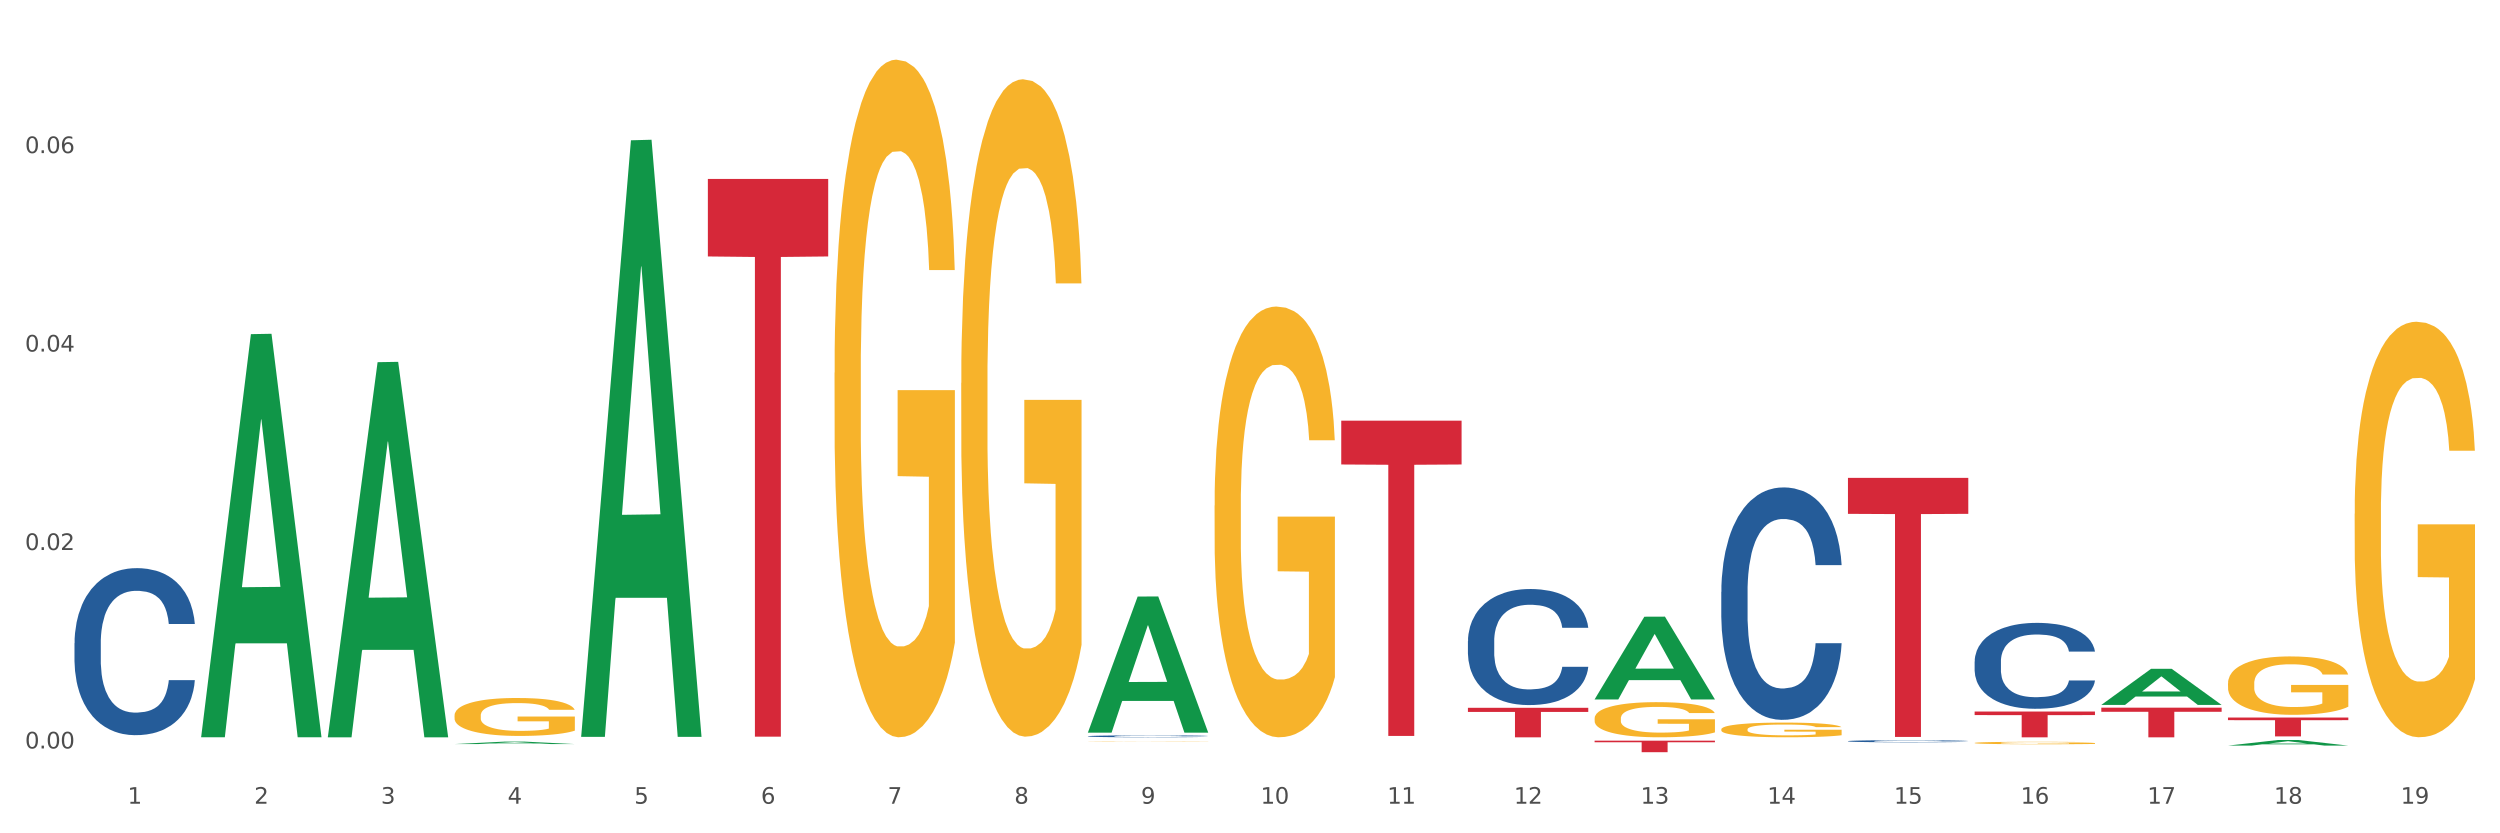 <?xml version="1.0" encoding="utf-8" standalone="no"?>
<!DOCTYPE svg PUBLIC "-//W3C//DTD SVG 1.1//EN"
  "http://www.w3.org/Graphics/SVG/1.1/DTD/svg11.dtd">
<svg xmlns:xlink="http://www.w3.org/1999/xlink" width="1080pt" height="360pt" viewBox="0 0 1080 360" xmlns="http://www.w3.org/2000/svg" version="1.1">
 <rect x="0" y="0" width="1080" height="360" fill="#333333" stroke="none"/>
 <defs>
  <style type="text/css">*{stroke-linejoin: round; stroke-linecap: butt}</style>
 </defs>
 <g id="figure_1">
  <g id="patch_1">
   <path d="M 0 360 
L 1080 360 
L 1080 0 
L 0 0 
z
" style="fill: #ffffff; stroke: #ffffff; stroke-linejoin: miter"/>
  </g>
  <g id="axes_1">
   <g id="matplotlib.axis_1">
    <g id="xtick_1">
     <g id="text_1">
      <!-- 1 -->
      <g style="fill: #4d4d4d" transform="translate(55.115 347.204) scale(0.096 -0.096)">
       <defs>
        <path id="DejaVuSans-31" d="M 794 531 
L 1825 531 
L 1825 4091 
L 703 3866 
L 703 4441 
L 1819 4666 
L 2450 4666 
L 2450 531 
L 3481 531 
L 3481 0 
L 794 0 
L 794 531 
z
" transform="scale(0.016)"/>
       </defs>
       <use xlink:href="#DejaVuSans-31"/>
      </g>
     </g>
    </g>
    <g id="xtick_2">
     <g id="text_2">
      <!-- 2 -->
      <g style="fill: #4d4d4d" transform="translate(109.839 347.204) scale(0.096 -0.096)">
       <defs>
        <path id="DejaVuSans-32" d="M 1228 531 
L 3431 531 
L 3431 0 
L 469 0 
L 469 531 
Q 828 903 1448 1529 
Q 2069 2156 2228 2338 
Q 2531 2678 2651 2914 
Q 2772 3150 2772 3378 
Q 2772 3750 2511 3984 
Q 2250 4219 1831 4219 
Q 1534 4219 1204 4116 
Q 875 4013 500 3803 
L 500 4441 
Q 881 4594 1212 4672 
Q 1544 4750 1819 4750 
Q 2544 4750 2975 4387 
Q 3406 4025 3406 3419 
Q 3406 3131 3298 2873 
Q 3191 2616 2906 2266 
Q 2828 2175 2409 1742 
Q 1991 1309 1228 531 
z
" transform="scale(0.016)"/>
       </defs>
       <use xlink:href="#DejaVuSans-32"/>
      </g>
     </g>
    </g>
    <g id="xtick_3">
     <g id="text_3">
      <!-- 3 -->
      <g style="fill: #4d4d4d" transform="translate(164.564 347.204) scale(0.096 -0.096)">
       <defs>
        <path id="DejaVuSans-33" d="M 2597 2516 
Q 3050 2419 3304 2112 
Q 3559 1806 3559 1356 
Q 3559 666 3084 287 
Q 2609 -91 1734 -91 
Q 1441 -91 1130 -33 
Q 819 25 488 141 
L 488 750 
Q 750 597 1062 519 
Q 1375 441 1716 441 
Q 2309 441 2620 675 
Q 2931 909 2931 1356 
Q 2931 1769 2642 2001 
Q 2353 2234 1838 2234 
L 1294 2234 
L 1294 2753 
L 1863 2753 
Q 2328 2753 2575 2939 
Q 2822 3125 2822 3475 
Q 2822 3834 2567 4026 
Q 2313 4219 1838 4219 
Q 1578 4219 1281 4162 
Q 984 4106 628 3988 
L 628 4550 
Q 988 4650 1302 4700 
Q 1616 4750 1894 4750 
Q 2613 4750 3031 4423 
Q 3450 4097 3450 3541 
Q 3450 3153 3228 2886 
Q 3006 2619 2597 2516 
z
" transform="scale(0.016)"/>
       </defs>
       <use xlink:href="#DejaVuSans-33"/>
      </g>
     </g>
    </g>
    <g id="xtick_4">
     <g id="text_4">
      <!-- 4 -->
      <g style="fill: #4d4d4d" transform="translate(219.288 347.204) scale(0.096 -0.096)">
       <defs>
        <path id="DejaVuSans-34" d="M 2419 4116 
L 825 1625 
L 2419 1625 
L 2419 4116 
z
M 2253 4666 
L 3047 4666 
L 3047 1625 
L 3713 1625 
L 3713 1100 
L 3047 1100 
L 3047 0 
L 2419 0 
L 2419 1100 
L 313 1100 
L 313 1709 
L 2253 4666 
z
" transform="scale(0.016)"/>
       </defs>
       <use xlink:href="#DejaVuSans-34"/>
      </g>
     </g>
    </g>
    <g id="xtick_5">
     <g id="text_5">
      <!-- 5 -->
      <g style="fill: #4d4d4d" transform="translate(274.012 347.204) scale(0.096 -0.096)">
       <defs>
        <path id="DejaVuSans-35" d="M 691 4666 
L 3169 4666 
L 3169 4134 
L 1269 4134 
L 1269 2991 
Q 1406 3038 1543 3061 
Q 1681 3084 1819 3084 
Q 2600 3084 3056 2656 
Q 3513 2228 3513 1497 
Q 3513 744 3044 326 
Q 2575 -91 1722 -91 
Q 1428 -91 1123 -41 
Q 819 9 494 109 
L 494 744 
Q 775 591 1075 516 
Q 1375 441 1709 441 
Q 2250 441 2565 725 
Q 2881 1009 2881 1497 
Q 2881 1984 2565 2268 
Q 2250 2553 1709 2553 
Q 1456 2553 1204 2497 
Q 953 2441 691 2322 
L 691 4666 
z
" transform="scale(0.016)"/>
       </defs>
       <use xlink:href="#DejaVuSans-35"/>
      </g>
     </g>
    </g>
    <g id="xtick_6">
     <g id="text_6">
      <!-- 6 -->
      <g style="fill: #4d4d4d" transform="translate(328.736 347.204) scale(0.096 -0.096)">
       <defs>
        <path id="DejaVuSans-36" d="M 2113 2584 
Q 1688 2584 1439 2293 
Q 1191 2003 1191 1497 
Q 1191 994 1439 701 
Q 1688 409 2113 409 
Q 2538 409 2786 701 
Q 3034 994 3034 1497 
Q 3034 2003 2786 2293 
Q 2538 2584 2113 2584 
z
M 3366 4563 
L 3366 3988 
Q 3128 4100 2886 4159 
Q 2644 4219 2406 4219 
Q 1781 4219 1451 3797 
Q 1122 3375 1075 2522 
Q 1259 2794 1537 2939 
Q 1816 3084 2150 3084 
Q 2853 3084 3261 2657 
Q 3669 2231 3669 1497 
Q 3669 778 3244 343 
Q 2819 -91 2113 -91 
Q 1303 -91 875 529 
Q 447 1150 447 2328 
Q 447 3434 972 4092 
Q 1497 4750 2381 4750 
Q 2619 4750 2861 4703 
Q 3103 4656 3366 4563 
z
" transform="scale(0.016)"/>
       </defs>
       <use xlink:href="#DejaVuSans-36"/>
      </g>
     </g>
    </g>
    <g id="xtick_7">
     <g id="text_7">
      <!-- 7 -->
      <g style="fill: #4d4d4d" transform="translate(383.461 347.204) scale(0.096 -0.096)">
       <defs>
        <path id="DejaVuSans-37" d="M 525 4666 
L 3525 4666 
L 3525 4397 
L 1831 0 
L 1172 0 
L 2766 4134 
L 525 4134 
L 525 4666 
z
" transform="scale(0.016)"/>
       </defs>
       <use xlink:href="#DejaVuSans-37"/>
      </g>
     </g>
    </g>
    <g id="xtick_8">
     <g id="text_8">
      <!-- 8 -->
      <g style="fill: #4d4d4d" transform="translate(438.185 347.204) scale(0.096 -0.096)">
       <defs>
        <path id="DejaVuSans-38" d="M 2034 2216 
Q 1584 2216 1326 1975 
Q 1069 1734 1069 1313 
Q 1069 891 1326 650 
Q 1584 409 2034 409 
Q 2484 409 2743 651 
Q 3003 894 3003 1313 
Q 3003 1734 2745 1975 
Q 2488 2216 2034 2216 
z
M 1403 2484 
Q 997 2584 770 2862 
Q 544 3141 544 3541 
Q 544 4100 942 4425 
Q 1341 4750 2034 4750 
Q 2731 4750 3128 4425 
Q 3525 4100 3525 3541 
Q 3525 3141 3298 2862 
Q 3072 2584 2669 2484 
Q 3125 2378 3379 2068 
Q 3634 1759 3634 1313 
Q 3634 634 3220 271 
Q 2806 -91 2034 -91 
Q 1263 -91 848 271 
Q 434 634 434 1313 
Q 434 1759 690 2068 
Q 947 2378 1403 2484 
z
M 1172 3481 
Q 1172 3119 1398 2916 
Q 1625 2713 2034 2713 
Q 2441 2713 2670 2916 
Q 2900 3119 2900 3481 
Q 2900 3844 2670 4047 
Q 2441 4250 2034 4250 
Q 1625 4250 1398 4047 
Q 1172 3844 1172 3481 
z
" transform="scale(0.016)"/>
       </defs>
       <use xlink:href="#DejaVuSans-38"/>
      </g>
     </g>
    </g>
    <g id="xtick_9">
     <g id="text_9">
      <!-- 9 -->
      <g style="fill: #4d4d4d" transform="translate(492.909 347.204) scale(0.096 -0.096)">
       <defs>
        <path id="DejaVuSans-39" d="M 703 97 
L 703 672 
Q 941 559 1184 500 
Q 1428 441 1663 441 
Q 2288 441 2617 861 
Q 2947 1281 2994 2138 
Q 2813 1869 2534 1725 
Q 2256 1581 1919 1581 
Q 1219 1581 811 2004 
Q 403 2428 403 3163 
Q 403 3881 828 4315 
Q 1253 4750 1959 4750 
Q 2769 4750 3195 4129 
Q 3622 3509 3622 2328 
Q 3622 1225 3098 567 
Q 2575 -91 1691 -91 
Q 1453 -91 1209 -44 
Q 966 3 703 97 
z
M 1959 2075 
Q 2384 2075 2632 2365 
Q 2881 2656 2881 3163 
Q 2881 3666 2632 3958 
Q 2384 4250 1959 4250 
Q 1534 4250 1286 3958 
Q 1038 3666 1038 3163 
Q 1038 2656 1286 2365 
Q 1534 2075 1959 2075 
z
" transform="scale(0.016)"/>
       </defs>
       <use xlink:href="#DejaVuSans-39"/>
      </g>
     </g>
    </g>
    <g id="xtick_10">
     <g id="text_10">
      <!-- 10 -->
      <g style="fill: #4d4d4d" transform="translate(544.58 347.204) scale(0.096 -0.096)">
       <defs>
        <path id="DejaVuSans-30" d="M 2034 4250 
Q 1547 4250 1301 3770 
Q 1056 3291 1056 2328 
Q 1056 1369 1301 889 
Q 1547 409 2034 409 
Q 2525 409 2770 889 
Q 3016 1369 3016 2328 
Q 3016 3291 2770 3770 
Q 2525 4250 2034 4250 
z
M 2034 4750 
Q 2819 4750 3233 4129 
Q 3647 3509 3647 2328 
Q 3647 1150 3233 529 
Q 2819 -91 2034 -91 
Q 1250 -91 836 529 
Q 422 1150 422 2328 
Q 422 3509 836 4129 
Q 1250 4750 2034 4750 
z
" transform="scale(0.016)"/>
       </defs>
       <use xlink:href="#DejaVuSans-31"/>
       <use xlink:href="#DejaVuSans-30" transform="translate(63.623 0)"/>
      </g>
     </g>
    </g>
    <g id="xtick_11">
     <g id="text_11">
      <!-- 11 -->
      <g style="fill: #4d4d4d" transform="translate(599.304 347.204) scale(0.096 -0.096)">
       <use xlink:href="#DejaVuSans-31"/>
       <use xlink:href="#DejaVuSans-31" transform="translate(63.623 0)"/>
      </g>
     </g>
    </g>
    <g id="xtick_12">
     <g id="text_12">
      <!-- 12 -->
      <g style="fill: #4d4d4d" transform="translate(654.028 347.204) scale(0.096 -0.096)">
       <use xlink:href="#DejaVuSans-31"/>
       <use xlink:href="#DejaVuSans-32" transform="translate(63.623 0)"/>
      </g>
     </g>
    </g>
    <g id="xtick_13">
     <g id="text_13">
      <!-- 13 -->
      <g style="fill: #4d4d4d" transform="translate(708.752 347.204) scale(0.096 -0.096)">
       <use xlink:href="#DejaVuSans-31"/>
       <use xlink:href="#DejaVuSans-33" transform="translate(63.623 0)"/>
      </g>
     </g>
    </g>
    <g id="xtick_14">
     <g id="text_14">
      <!-- 14 -->
      <g style="fill: #4d4d4d" transform="translate(763.477 347.204) scale(0.096 -0.096)">
       <use xlink:href="#DejaVuSans-31"/>
       <use xlink:href="#DejaVuSans-34" transform="translate(63.623 0)"/>
      </g>
     </g>
    </g>
    <g id="xtick_15">
     <g id="text_15">
      <!-- 15 -->
      <g style="fill: #4d4d4d" transform="translate(818.201 347.204) scale(0.096 -0.096)">
       <use xlink:href="#DejaVuSans-31"/>
       <use xlink:href="#DejaVuSans-35" transform="translate(63.623 0)"/>
      </g>
     </g>
    </g>
    <g id="xtick_16">
     <g id="text_16">
      <!-- 16 -->
      <g style="fill: #4d4d4d" transform="translate(872.925 347.204) scale(0.096 -0.096)">
       <use xlink:href="#DejaVuSans-31"/>
       <use xlink:href="#DejaVuSans-36" transform="translate(63.623 0)"/>
      </g>
     </g>
    </g>
    <g id="xtick_17">
     <g id="text_17">
      <!-- 17 -->
      <g style="fill: #4d4d4d" transform="translate(927.649 347.204) scale(0.096 -0.096)">
       <use xlink:href="#DejaVuSans-31"/>
       <use xlink:href="#DejaVuSans-37" transform="translate(63.623 0)"/>
      </g>
     </g>
    </g>
    <g id="xtick_18">
     <g id="text_18">
      <!-- 18 -->
      <g style="fill: #4d4d4d" transform="translate(982.374 347.204) scale(0.096 -0.096)">
       <use xlink:href="#DejaVuSans-31"/>
       <use xlink:href="#DejaVuSans-38" transform="translate(63.623 0)"/>
      </g>
     </g>
    </g>
    <g id="xtick_19">
     <g id="text_19">
      <!-- 19 -->
      <g style="fill: #4d4d4d" transform="translate(1037.098 347.204) scale(0.096 -0.096)">
       <use xlink:href="#DejaVuSans-31"/>
       <use xlink:href="#DejaVuSans-39" transform="translate(63.623 0)"/>
      </g>
     </g>
    </g>
    <g id="xtick_20"/>
    <g id="xtick_21"/>
    <g id="xtick_22"/>
    <g id="xtick_23"/>
    <g id="xtick_24"/>
    <g id="xtick_25"/>
    <g id="xtick_26"/>
    <g id="xtick_27"/>
    <g id="xtick_28"/>
    <g id="xtick_29"/>
    <g id="xtick_30"/>
    <g id="xtick_31"/>
    <g id="xtick_32"/>
    <g id="xtick_33"/>
    <g id="xtick_34"/>
    <g id="xtick_35"/>
    <g id="xtick_36"/>
    <g id="xtick_37"/>
   </g>
   <g id="matplotlib.axis_2">
    <g id="ytick_1">
     <g id="text_20">
      <!-- 0.00 -->
      <g style="fill: #4d4d4d" transform="translate(10.8 323.337) scale(0.096 -0.096)">
       <defs>
        <path id="DejaVuSans-2e" d="M 684 794 
L 1344 794 
L 1344 0 
L 684 0 
L 684 794 
z
" transform="scale(0.016)"/>
       </defs>
       <use xlink:href="#DejaVuSans-30"/>
       <use xlink:href="#DejaVuSans-2e" transform="translate(63.623 0)"/>
       <use xlink:href="#DejaVuSans-30" transform="translate(95.41 0)"/>
       <use xlink:href="#DejaVuSans-30" transform="translate(159.033 0)"/>
      </g>
     </g>
    </g>
    <g id="ytick_2">
     <g id="text_21">
      <!-- 0.02 -->
      <g style="fill: #4d4d4d" transform="translate(10.8 237.606) scale(0.096 -0.096)">
       <use xlink:href="#DejaVuSans-30"/>
       <use xlink:href="#DejaVuSans-2e" transform="translate(63.623 0)"/>
       <use xlink:href="#DejaVuSans-30" transform="translate(95.41 0)"/>
       <use xlink:href="#DejaVuSans-32" transform="translate(159.033 0)"/>
      </g>
     </g>
    </g>
    <g id="ytick_3">
     <g id="text_22">
      <!-- 0.04 -->
      <g style="fill: #4d4d4d" transform="translate(10.8 151.875) scale(0.096 -0.096)">
       <use xlink:href="#DejaVuSans-30"/>
       <use xlink:href="#DejaVuSans-2e" transform="translate(63.623 0)"/>
       <use xlink:href="#DejaVuSans-30" transform="translate(95.41 0)"/>
       <use xlink:href="#DejaVuSans-34" transform="translate(159.033 0)"/>
      </g>
     </g>
    </g>
    <g id="ytick_4">
     <g id="text_23">
      <!-- 0.06 -->
      <g style="fill: #4d4d4d" transform="translate(10.8 66.144) scale(0.096 -0.096)">
       <use xlink:href="#DejaVuSans-30"/>
       <use xlink:href="#DejaVuSans-2e" transform="translate(63.623 0)"/>
       <use xlink:href="#DejaVuSans-30" transform="translate(95.41 0)"/>
       <use xlink:href="#DejaVuSans-36" transform="translate(159.033 0)"/>
      </g>
     </g>
    </g>
    <g id="ytick_5"/>
    <g id="ytick_6"/>
    <g id="ytick_7"/>
    <g id="ytick_8"/>
   </g>
   <g id="PolyCollection_1">
    <path d="M 86.899 318.169 
L 86.953 318.005 
L 108.391 144.353 
L 117.288 144.19 
L 138.887 318.496 
L 128.597 318.496 
L 123.934 277.906 
L 101.799 277.906 
L 101.638 278.561 
L 97.136 318.496 
L 86.899 318.496 
L 86.899 318.169 
L 104.586 253.684 
L 121.147 253.52 
L 112.947 181.342 
L 112.84 181.015 
L 112.733 181.506 
L 104.532 253.52 
L 104.586 253.684 
L 86.899 318.169 
z
" clip-path="url(#pfe06a8195c)" style="fill: #109648"/>
    <path d="M 853.039 307.372 
L 905.027 307.372 
L 905.027 308.92 
L 884.577 308.931 
L 884.577 318.514 
L 873.366 318.514 
L 873.366 308.931 
L 853.039 308.92 
L 853.039 307.382 
L 853.039 307.372 
z
" clip-path="url(#pfe06a8195c)" style="fill: #d62839"/>
    <path d="M 798.315 206.428 
L 850.303 206.428 
L 850.303 221.981 
L 829.853 222.086 
L 829.853 318.345 
L 818.642 318.345 
L 818.642 222.086 
L 798.315 221.981 
L 798.315 206.533 
L 798.315 206.428 
z
" clip-path="url(#pfe06a8195c)" style="fill: #d62839"/>
    <path d="M 688.866 319.967 
L 740.854 319.967 
L 740.854 320.659 
L 720.404 320.664 
L 720.404 324.95 
L 709.193 324.95 
L 709.193 320.664 
L 688.866 320.659 
L 688.866 319.971 
L 688.866 319.967 
z
" clip-path="url(#pfe06a8195c)" style="fill: #d62839"/>
    <path d="M 634.142 305.771 
L 686.13 305.771 
L 686.13 307.541 
L 665.68 307.553 
L 665.68 318.514 
L 654.469 318.514 
L 654.469 307.553 
L 634.142 307.541 
L 634.142 305.783 
L 634.142 305.771 
z
" clip-path="url(#pfe06a8195c)" style="fill: #d62839"/>
    <path d="M 579.418 181.729 
L 631.406 181.729 
L 631.406 200.655 
L 610.956 200.783 
L 610.956 317.921 
L 599.745 317.921 
L 599.745 200.783 
L 579.418 200.655 
L 579.418 181.857 
L 579.418 181.729 
z
" clip-path="url(#pfe06a8195c)" style="fill: #d62839"/>
    <path d="M 305.796 77.303 
L 357.784 77.303 
L 357.784 110.787 
L 337.334 111.013 
L 337.334 318.251 
L 326.123 318.251 
L 326.123 111.013 
L 305.796 110.787 
L 305.796 77.529 
L 305.796 77.303 
z
" clip-path="url(#pfe06a8195c)" style="fill: #d62839"/>
    <path d="M 360.521 161.041 
L 360.582 160.773 
L 360.582 151.148 
L 360.705 142.86 
L 361.319 122.809 
L 362.239 106.233 
L 362.914 97.41 
L 363.59 90.192 
L 364.388 82.973 
L 365.37 75.487 
L 367.15 64.526 
L 368.254 58.911 
L 369.605 53.03 
L 372.06 44.474 
L 373.84 39.662 
L 375.681 35.652 
L 378.689 30.839 
L 380.653 28.7 
L 382.74 27.096 
L 385.256 26.027 
L 387.159 25.759 
L 391.333 26.562 
L 394.893 28.968 
L 396.612 30.839 
L 398.821 34.047 
L 399.987 36.186 
L 401.89 40.464 
L 403.854 46.078 
L 405.205 50.891 
L 407.23 59.981 
L 408.765 69.071 
L 410.176 80.3 
L 410.913 88.053 
L 411.465 95.271 
L 411.956 103.559 
L 412.447 116.66 
L 401.399 116.66 
L 400.969 107.302 
L 400.294 98.48 
L 399.312 89.924 
L 398.453 84.577 
L 396.98 77.893 
L 395.629 73.616 
L 394.218 70.408 
L 392.499 67.734 
L 391.149 66.397 
L 389.246 65.328 
L 385.502 65.595 
L 382.985 67.734 
L 381.267 70.408 
L 380.162 72.814 
L 379.18 75.487 
L 378.075 79.23 
L 376.786 84.845 
L 375.865 89.924 
L 374.945 96.341 
L 374.208 102.757 
L 373.533 110.243 
L 372.981 118.264 
L 372.551 126.552 
L 372.183 136.711 
L 371.876 153.555 
L 371.876 190.182 
L 371.999 198.47 
L 372.305 209.432 
L 372.674 217.72 
L 373.287 227.612 
L 373.84 234.295 
L 374.883 243.92 
L 376.05 251.941 
L 376.97 257.021 
L 377.891 261.298 
L 379.487 267.18 
L 381.267 271.992 
L 382.801 274.933 
L 384.888 277.607 
L 386.3 278.676 
L 387.527 279.211 
L 390.535 279.211 
L 392.683 278.409 
L 395.077 276.537 
L 396.918 274.131 
L 398.453 271.19 
L 400.172 266.378 
L 401.276 261.833 
L 401.276 205.956 
L 387.773 205.689 
L 387.773 168.526 
L 412.509 168.526 
L 412.509 277.607 
L 411.465 283.221 
L 410.299 288.301 
L 409.071 292.846 
L 407.23 298.46 
L 405.02 303.807 
L 403.056 307.55 
L 400.969 310.759 
L 398.514 313.699 
L 395.323 316.373 
L 393.358 317.442 
L 390.903 318.245 
L 388.018 318.512 
L 385.502 317.977 
L 383.047 316.64 
L 380.469 314.234 
L 377.952 310.759 
L 376.05 307.283 
L 374.147 303.005 
L 372.121 297.391 
L 370.525 292.044 
L 369.298 287.231 
L 367.948 281.082 
L 366.474 273.062 
L 365.37 265.843 
L 364.388 258.357 
L 363.344 248.733 
L 362.608 240.445 
L 361.871 230.018 
L 361.441 222.265 
L 360.95 210.234 
L 360.582 193.39 
L 360.521 161.041 
z
" clip-path="url(#pfe06a8195c)" style="fill: #f7b32b"/>
    <path d="M 32.175 277.858 
L 32.236 277.792 
L 32.236 275.946 
L 32.421 273.442 
L 33.097 268.829 
L 33.957 265.336 
L 35.432 261.25 
L 36.231 259.537 
L 37.275 257.625 
L 39.426 254.528 
L 41.884 251.892 
L 43.605 250.442 
L 44.895 249.519 
L 47.784 247.872 
L 49.443 247.147 
L 51.164 246.554 
L 52.638 246.158 
L 55.096 245.697 
L 57.063 245.499 
L 59.337 245.433 
L 61.242 245.499 
L 63.761 245.763 
L 67.448 246.554 
L 68.862 247.015 
L 70.767 247.806 
L 72.733 248.86 
L 74.331 249.915 
L 76.174 251.43 
L 78.079 253.408 
L 79.923 255.912 
L 81.213 258.218 
L 82.258 260.657 
L 83.18 263.623 
L 83.856 266.852 
L 84.163 269.554 
L 72.917 269.554 
L 72.61 267.115 
L 71.996 264.479 
L 71.381 262.7 
L 70.705 261.25 
L 69.66 259.602 
L 68.739 258.548 
L 67.202 257.296 
L 65.789 256.505 
L 64.621 256.044 
L 63.208 255.648 
L 60.197 255.253 
L 58.046 255.253 
L 56.694 255.385 
L 55.035 255.714 
L 53.622 256.175 
L 51.962 256.966 
L 50.672 257.823 
L 49.381 258.943 
L 48.644 259.734 
L 47.538 261.184 
L 46.8 262.37 
L 45.817 264.413 
L 45.264 265.863 
L 44.281 269.62 
L 43.851 272.388 
L 43.666 274.299 
L 43.544 276.408 
L 43.544 286.689 
L 43.912 291.302 
L 44.22 293.279 
L 44.711 295.52 
L 45.633 298.419 
L 46.985 301.253 
L 48.398 303.296 
L 49.566 304.548 
L 50.672 305.471 
L 51.778 306.196 
L 53.13 306.855 
L 54.236 307.25 
L 55.895 307.646 
L 57.862 307.843 
L 59.398 307.843 
L 62.532 307.514 
L 63.945 307.184 
L 65.297 306.723 
L 66.772 305.998 
L 67.94 305.207 
L 68.616 304.614 
L 69.722 303.362 
L 70.582 302.044 
L 71.32 300.528 
L 71.811 299.21 
L 72.364 297.233 
L 72.795 294.992 
L 72.917 293.806 
L 84.163 293.806 
L 83.917 296.179 
L 83.487 298.485 
L 82.627 301.583 
L 81.951 303.362 
L 80.906 305.537 
L 79.8 307.382 
L 78.264 309.425 
L 76.85 310.941 
L 75.375 312.259 
L 73.778 313.445 
L 70.89 315.093 
L 69.845 315.554 
L 67.633 316.345 
L 65.912 316.806 
L 63.392 317.268 
L 60.811 317.531 
L 58.108 317.597 
L 55.711 317.465 
L 53.069 317.07 
L 51.409 316.674 
L 49.566 316.081 
L 47.415 315.159 
L 45.387 314.038 
L 43.482 312.72 
L 41.7 311.205 
L 40.041 309.491 
L 37.89 306.657 
L 36.292 303.889 
L 35.125 301.319 
L 34.326 299.144 
L 33.527 296.376 
L 33.097 294.465 
L 32.421 289.852 
L 32.175 285.568 
L 32.175 277.858 
z
" clip-path="url(#pfe06a8195c)" style="fill: #255c99"/>
    <path d="M 469.969 318.054 
L 470.031 318.053 
L 470.031 318.031 
L 470.215 318.002 
L 470.891 317.949 
L 471.751 317.909 
L 473.226 317.861 
L 474.025 317.841 
L 475.07 317.819 
L 477.22 317.783 
L 479.679 317.753 
L 481.399 317.736 
L 482.69 317.725 
L 485.578 317.706 
L 487.237 317.698 
L 488.958 317.691 
L 490.433 317.686 
L 492.891 317.681 
L 494.857 317.679 
L 497.131 317.678 
L 499.036 317.679 
L 501.555 317.682 
L 505.242 317.691 
L 506.656 317.696 
L 508.561 317.706 
L 510.527 317.718 
L 512.125 317.73 
L 513.969 317.747 
L 515.874 317.77 
L 517.717 317.799 
L 519.008 317.826 
L 520.052 317.854 
L 520.974 317.889 
L 521.65 317.926 
L 521.957 317.957 
L 510.712 317.957 
L 510.404 317.929 
L 509.79 317.899 
L 509.175 317.878 
L 508.499 317.861 
L 507.455 317.842 
L 506.533 317.83 
L 504.997 317.815 
L 503.583 317.806 
L 502.416 317.801 
L 501.002 317.796 
L 497.991 317.792 
L 495.84 317.792 
L 494.488 317.793 
L 492.829 317.797 
L 491.416 317.802 
L 489.757 317.812 
L 488.466 317.822 
L 487.176 317.834 
L 486.438 317.844 
L 485.332 317.86 
L 484.595 317.874 
L 483.611 317.898 
L 483.058 317.915 
L 482.075 317.958 
L 481.645 317.99 
L 481.461 318.012 
L 481.338 318.037 
L 481.338 318.156 
L 481.706 318.209 
L 482.014 318.232 
L 482.505 318.258 
L 483.427 318.292 
L 484.779 318.324 
L 486.192 318.348 
L 487.36 318.363 
L 488.466 318.373 
L 489.572 318.382 
L 490.924 318.389 
L 492.03 318.394 
L 493.69 318.398 
L 495.656 318.401 
L 497.192 318.401 
L 500.326 318.397 
L 501.74 318.393 
L 503.092 318.388 
L 504.566 318.379 
L 505.734 318.37 
L 506.41 318.363 
L 507.516 318.349 
L 508.376 318.334 
L 509.114 318.316 
L 509.605 318.301 
L 510.159 318.278 
L 510.589 318.252 
L 510.712 318.238 
L 521.957 318.238 
L 521.711 318.266 
L 521.281 318.292 
L 520.421 318.328 
L 519.745 318.349 
L 518.7 318.374 
L 517.594 318.395 
L 516.058 318.419 
L 514.645 318.437 
L 513.17 318.452 
L 511.572 318.466 
L 508.684 318.485 
L 507.639 318.49 
L 505.427 318.499 
L 503.706 318.505 
L 501.187 318.51 
L 498.606 318.513 
L 495.902 318.514 
L 493.505 318.512 
L 490.863 318.508 
L 489.204 318.503 
L 487.36 318.496 
L 485.209 318.485 
L 483.181 318.473 
L 481.276 318.457 
L 479.494 318.44 
L 477.835 318.42 
L 475.684 318.387 
L 474.086 318.355 
L 472.919 318.325 
L 472.12 318.3 
L 471.321 318.268 
L 470.891 318.246 
L 470.215 318.192 
L 469.969 318.143 
L 469.969 318.054 
z
" clip-path="url(#pfe06a8195c)" style="fill: #255c99"/>
    <path d="M 634.142 276.982 
L 634.203 276.937 
L 634.203 275.654 
L 634.388 273.914 
L 635.064 270.709 
L 635.924 268.282 
L 637.399 265.443 
L 638.198 264.252 
L 639.243 262.924 
L 641.393 260.772 
L 643.851 258.94 
L 645.572 257.933 
L 646.863 257.292 
L 649.751 256.147 
L 651.41 255.643 
L 653.131 255.231 
L 654.605 254.956 
L 657.063 254.636 
L 659.03 254.498 
L 661.304 254.453 
L 663.209 254.498 
L 665.728 254.682 
L 669.415 255.231 
L 670.829 255.552 
L 672.734 256.101 
L 674.7 256.834 
L 676.298 257.567 
L 678.141 258.62 
L 680.046 259.994 
L 681.89 261.734 
L 683.18 263.336 
L 684.225 265.031 
L 685.147 267.091 
L 685.823 269.335 
L 686.13 271.213 
L 674.884 271.213 
L 674.577 269.518 
L 673.963 267.687 
L 673.348 266.45 
L 672.672 265.443 
L 671.628 264.298 
L 670.706 263.565 
L 669.169 262.695 
L 667.756 262.146 
L 666.588 261.825 
L 665.175 261.55 
L 662.164 261.276 
L 660.013 261.276 
L 658.661 261.367 
L 657.002 261.596 
L 655.589 261.917 
L 653.929 262.466 
L 652.639 263.062 
L 651.348 263.84 
L 650.611 264.39 
L 649.505 265.397 
L 648.768 266.221 
L 647.784 267.641 
L 647.231 268.648 
L 646.248 271.258 
L 645.818 273.182 
L 645.633 274.51 
L 645.511 275.975 
L 645.511 283.118 
L 645.879 286.324 
L 646.187 287.698 
L 646.678 289.255 
L 647.6 291.269 
L 648.952 293.238 
L 650.365 294.658 
L 651.533 295.528 
L 652.639 296.169 
L 653.745 296.673 
L 655.097 297.131 
L 656.203 297.405 
L 657.862 297.68 
L 659.829 297.818 
L 661.365 297.818 
L 664.499 297.589 
L 665.913 297.36 
L 667.264 297.039 
L 668.739 296.535 
L 669.907 295.986 
L 670.583 295.574 
L 671.689 294.704 
L 672.549 293.788 
L 673.287 292.735 
L 673.778 291.819 
L 674.331 290.445 
L 674.762 288.888 
L 674.884 288.064 
L 686.13 288.064 
L 685.884 289.712 
L 685.454 291.315 
L 684.594 293.467 
L 683.918 294.704 
L 682.873 296.215 
L 681.767 297.497 
L 680.231 298.917 
L 678.817 299.97 
L 677.342 300.886 
L 675.745 301.71 
L 672.857 302.855 
L 671.812 303.175 
L 669.6 303.725 
L 667.879 304.045 
L 665.359 304.366 
L 662.778 304.549 
L 660.075 304.595 
L 657.678 304.503 
L 655.036 304.228 
L 653.376 303.954 
L 651.533 303.542 
L 649.382 302.901 
L 647.354 302.122 
L 645.449 301.206 
L 643.667 300.153 
L 642.008 298.962 
L 639.857 296.993 
L 638.259 295.07 
L 637.092 293.284 
L 636.293 291.773 
L 635.494 289.85 
L 635.064 288.522 
L 634.388 285.316 
L 634.142 282.34 
L 634.142 276.982 
z
" clip-path="url(#pfe06a8195c)" style="fill: #255c99"/>
    <path d="M 743.591 255.683 
L 743.652 255.591 
L 743.652 253.024 
L 743.836 249.539 
L 744.512 243.119 
L 745.373 238.259 
L 746.848 232.573 
L 747.646 230.189 
L 748.691 227.53 
L 750.842 223.22 
L 753.3 219.551 
L 755.021 217.534 
L 756.311 216.25 
L 759.199 213.958 
L 760.858 212.949 
L 762.579 212.123 
L 764.054 211.573 
L 766.512 210.931 
L 768.478 210.656 
L 770.752 210.564 
L 772.657 210.656 
L 775.177 211.023 
L 778.864 212.123 
L 780.277 212.765 
L 782.182 213.866 
L 784.149 215.333 
L 785.746 216.8 
L 787.59 218.91 
L 789.495 221.661 
L 791.338 225.145 
L 792.629 228.355 
L 793.674 231.748 
L 794.595 235.875 
L 795.271 240.368 
L 795.579 244.128 
L 784.333 244.128 
L 784.026 240.735 
L 783.411 237.067 
L 782.797 234.591 
L 782.121 232.573 
L 781.076 230.281 
L 780.154 228.814 
L 778.618 227.071 
L 777.205 225.971 
L 776.037 225.329 
L 774.624 224.779 
L 771.613 224.228 
L 769.462 224.228 
L 768.11 224.412 
L 766.451 224.87 
L 765.037 225.512 
L 763.378 226.613 
L 762.088 227.805 
L 760.797 229.364 
L 760.06 230.464 
L 758.953 232.482 
L 758.216 234.132 
L 757.233 236.975 
L 756.68 238.993 
L 755.697 244.22 
L 755.266 248.072 
L 755.082 250.731 
L 754.959 253.665 
L 754.959 267.971 
L 755.328 274.391 
L 755.635 277.142 
L 756.127 280.26 
L 757.048 284.295 
L 758.4 288.238 
L 759.814 291.081 
L 760.981 292.823 
L 762.088 294.107 
L 763.194 295.116 
L 764.546 296.033 
L 765.652 296.583 
L 767.311 297.133 
L 769.277 297.408 
L 770.814 297.408 
L 773.948 296.95 
L 775.361 296.491 
L 776.713 295.849 
L 778.188 294.841 
L 779.355 293.74 
L 780.031 292.915 
L 781.138 291.173 
L 781.998 289.338 
L 782.735 287.229 
L 783.227 285.395 
L 783.78 282.644 
L 784.21 279.526 
L 784.333 277.875 
L 795.579 277.875 
L 795.333 281.177 
L 794.903 284.386 
L 794.042 288.697 
L 793.366 291.173 
L 792.322 294.199 
L 791.216 296.767 
L 789.679 299.609 
L 788.266 301.719 
L 786.791 303.553 
L 785.193 305.203 
L 782.305 307.496 
L 781.26 308.138 
L 779.048 309.238 
L 777.327 309.88 
L 774.808 310.522 
L 772.227 310.889 
L 769.523 310.981 
L 767.127 310.797 
L 764.484 310.247 
L 762.825 309.697 
L 760.981 308.871 
L 758.831 307.588 
L 756.803 306.029 
L 754.898 304.195 
L 753.116 302.085 
L 751.456 299.701 
L 749.306 295.758 
L 747.708 291.906 
L 746.54 288.33 
L 745.741 285.303 
L 744.943 281.452 
L 744.512 278.792 
L 743.836 272.373 
L 743.591 266.412 
L 743.591 255.683 
z
" clip-path="url(#pfe06a8195c)" style="fill: #255c99"/>
    <path d="M 798.315 320.17 
L 798.376 320.169 
L 798.376 320.146 
L 798.561 320.114 
L 799.237 320.055 
L 800.097 320.011 
L 801.572 319.959 
L 802.371 319.937 
L 803.415 319.913 
L 805.566 319.873 
L 808.024 319.84 
L 809.745 319.821 
L 811.035 319.809 
L 813.924 319.788 
L 815.583 319.779 
L 817.303 319.772 
L 818.778 319.767 
L 821.236 319.761 
L 823.203 319.758 
L 825.476 319.757 
L 827.381 319.758 
L 829.901 319.761 
L 833.588 319.772 
L 835.001 319.777 
L 836.906 319.787 
L 838.873 319.801 
L 840.471 319.814 
L 842.314 319.834 
L 844.219 319.859 
L 846.063 319.891 
L 847.353 319.92 
L 848.398 319.951 
L 849.32 319.989 
L 849.996 320.03 
L 850.303 320.065 
L 839.057 320.065 
L 838.75 320.033 
L 838.135 320 
L 837.521 319.977 
L 836.845 319.959 
L 835.8 319.938 
L 834.879 319.924 
L 833.342 319.908 
L 831.929 319.898 
L 830.761 319.892 
L 829.348 319.887 
L 826.337 319.882 
L 824.186 319.882 
L 822.834 319.884 
L 821.175 319.888 
L 819.761 319.894 
L 818.102 319.904 
L 816.812 319.915 
L 815.521 319.929 
L 814.784 319.939 
L 813.678 319.958 
L 812.94 319.973 
L 811.957 319.999 
L 811.404 320.018 
L 810.421 320.065 
L 809.991 320.101 
L 809.806 320.125 
L 809.683 320.152 
L 809.683 320.283 
L 810.052 320.342 
L 810.359 320.367 
L 810.851 320.395 
L 811.773 320.432 
L 813.125 320.468 
L 814.538 320.494 
L 815.706 320.51 
L 816.812 320.522 
L 817.918 320.531 
L 819.27 320.54 
L 820.376 320.545 
L 822.035 320.55 
L 824.002 320.552 
L 825.538 320.552 
L 828.672 320.548 
L 830.085 320.544 
L 831.437 320.538 
L 832.912 320.529 
L 834.08 320.519 
L 834.756 320.511 
L 835.862 320.495 
L 836.722 320.478 
L 837.46 320.459 
L 837.951 320.442 
L 838.504 320.417 
L 838.934 320.389 
L 839.057 320.373 
L 850.303 320.373 
L 850.057 320.404 
L 849.627 320.433 
L 848.767 320.473 
L 848.091 320.495 
L 847.046 320.523 
L 845.94 320.546 
L 844.404 320.572 
L 842.99 320.592 
L 841.515 320.609 
L 839.918 320.624 
L 837.029 320.645 
L 835.985 320.651 
L 833.772 320.661 
L 832.052 320.666 
L 829.532 320.672 
L 826.951 320.676 
L 824.247 320.677 
L 821.851 320.675 
L 819.208 320.67 
L 817.549 320.665 
L 815.706 320.657 
L 813.555 320.645 
L 811.527 320.631 
L 809.622 320.614 
L 807.84 320.595 
L 806.181 320.573 
L 804.03 320.537 
L 802.432 320.502 
L 801.265 320.469 
L 800.466 320.441 
L 799.667 320.406 
L 799.237 320.382 
L 798.561 320.323 
L 798.315 320.269 
L 798.315 320.17 
z
" clip-path="url(#pfe06a8195c)" style="fill: #255c99"/>
    <path d="M 853.039 285.756 
L 853.101 285.722 
L 853.101 284.773 
L 853.285 283.485 
L 853.961 281.113 
L 854.821 279.316 
L 856.296 277.214 
L 857.095 276.333 
L 858.14 275.35 
L 860.29 273.757 
L 862.748 272.401 
L 864.469 271.655 
L 865.76 271.181 
L 868.648 270.333 
L 870.307 269.961 
L 872.028 269.656 
L 873.503 269.452 
L 875.961 269.215 
L 877.927 269.113 
L 880.201 269.079 
L 882.106 269.113 
L 884.625 269.249 
L 888.312 269.656 
L 889.726 269.893 
L 891.631 270.3 
L 893.597 270.842 
L 895.195 271.384 
L 897.038 272.164 
L 898.943 273.181 
L 900.787 274.469 
L 902.077 275.655 
L 903.122 276.909 
L 904.044 278.435 
L 904.72 280.096 
L 905.027 281.485 
L 893.782 281.485 
L 893.474 280.231 
L 892.86 278.875 
L 892.245 277.96 
L 891.569 277.214 
L 890.525 276.367 
L 889.603 275.825 
L 888.067 275.181 
L 886.653 274.774 
L 885.486 274.537 
L 884.072 274.333 
L 881.061 274.13 
L 878.91 274.13 
L 877.558 274.198 
L 875.899 274.367 
L 874.486 274.604 
L 872.827 275.011 
L 871.536 275.452 
L 870.246 276.028 
L 869.508 276.435 
L 868.402 277.181 
L 867.665 277.791 
L 866.681 278.841 
L 866.128 279.587 
L 865.145 281.519 
L 864.715 282.943 
L 864.531 283.926 
L 864.408 285.011 
L 864.408 290.299 
L 864.776 292.671 
L 865.084 293.688 
L 865.575 294.841 
L 866.497 296.332 
L 867.849 297.79 
L 869.262 298.84 
L 870.43 299.485 
L 871.536 299.959 
L 872.642 300.332 
L 873.994 300.671 
L 875.1 300.874 
L 876.759 301.078 
L 878.726 301.179 
L 880.262 301.179 
L 883.396 301.01 
L 884.81 300.84 
L 886.162 300.603 
L 887.636 300.23 
L 888.804 299.823 
L 889.48 299.518 
L 890.586 298.874 
L 891.446 298.196 
L 892.184 297.417 
L 892.675 296.739 
L 893.228 295.722 
L 893.659 294.57 
L 893.782 293.959 
L 905.027 293.959 
L 904.781 295.18 
L 904.351 296.366 
L 903.491 297.959 
L 902.815 298.874 
L 901.77 299.993 
L 900.664 300.942 
L 899.128 301.993 
L 897.714 302.772 
L 896.24 303.45 
L 894.642 304.061 
L 891.754 304.908 
L 890.709 305.145 
L 888.497 305.552 
L 886.776 305.789 
L 884.257 306.027 
L 881.676 306.162 
L 878.972 306.196 
L 876.575 306.128 
L 873.933 305.925 
L 872.273 305.721 
L 870.43 305.416 
L 868.279 304.942 
L 866.251 304.366 
L 864.346 303.688 
L 862.564 302.908 
L 860.905 302.027 
L 858.754 300.569 
L 857.156 299.146 
L 855.989 297.824 
L 855.19 296.705 
L 854.391 295.281 
L 853.961 294.298 
L 853.285 291.926 
L 853.039 289.722 
L 853.039 285.756 
z
" clip-path="url(#pfe06a8195c)" style="fill: #255c99"/>
    <path d="M 1017.212 221.935 
L 1017.273 221.771 
L 1017.273 215.87 
L 1017.396 210.788 
L 1018.01 198.492 
L 1018.931 188.328 
L 1019.606 182.918 
L 1020.281 178.492 
L 1021.079 174.066 
L 1022.061 169.476 
L 1023.841 162.754 
L 1024.946 159.312 
L 1026.296 155.705 
L 1028.751 150.459 
L 1030.531 147.508 
L 1032.373 145.049 
L 1035.38 142.098 
L 1037.344 140.787 
L 1039.431 139.803 
L 1041.948 139.148 
L 1043.85 138.984 
L 1048.024 139.475 
L 1051.584 140.951 
L 1053.303 142.098 
L 1055.512 144.066 
L 1056.679 145.377 
L 1058.581 148 
L 1060.546 151.443 
L 1061.896 154.394 
L 1063.921 159.967 
L 1065.456 165.541 
L 1066.868 172.427 
L 1067.604 177.181 
L 1068.157 181.607 
L 1068.648 186.689 
L 1069.139 194.722 
L 1058.09 194.722 
L 1057.661 188.984 
L 1056.986 183.574 
L 1056.004 178.328 
L 1055.144 175.05 
L 1053.671 170.951 
L 1052.321 168.328 
L 1050.909 166.361 
L 1049.19 164.722 
L 1047.84 163.902 
L 1045.937 163.246 
L 1042.193 163.41 
L 1039.677 164.722 
L 1037.958 166.361 
L 1036.853 167.836 
L 1035.871 169.476 
L 1034.766 171.771 
L 1033.477 175.213 
L 1032.557 178.328 
L 1031.636 182.263 
L 1030.899 186.197 
L 1030.224 190.787 
L 1029.672 195.705 
L 1029.242 200.787 
L 1028.874 207.017 
L 1028.567 217.345 
L 1028.567 239.804 
L 1028.69 244.886 
L 1028.997 251.608 
L 1029.365 256.69 
L 1029.979 262.755 
L 1030.531 266.854 
L 1031.575 272.755 
L 1032.741 277.673 
L 1033.662 280.788 
L 1034.582 283.411 
L 1036.178 287.018 
L 1037.958 289.969 
L 1039.493 291.772 
L 1041.579 293.411 
L 1042.991 294.067 
L 1044.219 294.395 
L 1047.226 294.395 
L 1049.375 293.903 
L 1051.768 292.755 
L 1053.61 291.28 
L 1055.144 289.477 
L 1056.863 286.526 
L 1057.968 283.739 
L 1057.968 249.476 
L 1044.464 249.312 
L 1044.464 226.525 
L 1069.2 226.525 
L 1069.2 293.411 
L 1068.157 296.854 
L 1066.99 299.969 
L 1065.763 302.756 
L 1063.921 306.198 
L 1061.712 309.477 
L 1059.748 311.772 
L 1057.661 313.739 
L 1055.206 315.543 
L 1052.014 317.182 
L 1050.05 317.838 
L 1047.595 318.329 
L 1044.71 318.493 
L 1042.193 318.166 
L 1039.738 317.346 
L 1037.16 315.87 
L 1034.644 313.739 
L 1032.741 311.608 
L 1030.838 308.985 
L 1028.813 305.542 
L 1027.217 302.264 
L 1025.989 299.313 
L 1024.639 295.542 
L 1023.166 290.624 
L 1022.061 286.198 
L 1021.079 281.608 
L 1020.035 275.706 
L 1019.299 270.624 
L 1018.562 264.231 
L 1018.133 259.477 
L 1017.642 252.099 
L 1017.273 241.771 
L 1017.212 221.935 
z
" clip-path="url(#pfe06a8195c)" style="fill: #f7b32b"/>
    <path d="M 962.488 295.232 
L 962.549 295.209 
L 962.549 294.379 
L 962.672 293.665 
L 963.286 291.936 
L 964.206 290.508 
L 964.881 289.747 
L 965.557 289.125 
L 966.355 288.503 
L 967.337 287.857 
L 969.117 286.913 
L 970.221 286.429 
L 971.572 285.922 
L 974.027 285.184 
L 975.807 284.769 
L 977.648 284.424 
L 980.656 284.009 
L 982.62 283.825 
L 984.707 283.686 
L 987.223 283.594 
L 989.126 283.571 
L 993.3 283.64 
L 996.86 283.848 
L 998.579 284.009 
L 1000.788 284.285 
L 1001.954 284.47 
L 1003.857 284.838 
L 1005.821 285.322 
L 1007.172 285.737 
L 1009.197 286.521 
L 1010.732 287.304 
L 1012.143 288.272 
L 1012.88 288.941 
L 1013.432 289.563 
L 1013.923 290.277 
L 1014.414 291.406 
L 1003.366 291.406 
L 1002.936 290.6 
L 1002.261 289.839 
L 1001.279 289.102 
L 1000.42 288.641 
L 998.947 288.065 
L 997.596 287.696 
L 996.185 287.42 
L 994.466 287.189 
L 993.116 287.074 
L 991.213 286.982 
L 987.469 287.005 
L 984.952 287.189 
L 983.234 287.42 
L 982.129 287.627 
L 981.147 287.857 
L 980.042 288.18 
L 978.753 288.664 
L 977.832 289.102 
L 976.912 289.655 
L 976.175 290.208 
L 975.5 290.853 
L 974.948 291.545 
L 974.518 292.259 
L 974.15 293.135 
L 973.843 294.587 
L 973.843 297.744 
L 973.966 298.458 
L 974.272 299.403 
L 974.641 300.117 
L 975.255 300.97 
L 975.807 301.546 
L 976.85 302.376 
L 978.017 303.067 
L 978.937 303.505 
L 979.858 303.874 
L 981.454 304.381 
L 983.234 304.796 
L 984.768 305.049 
L 986.855 305.279 
L 988.267 305.372 
L 989.494 305.418 
L 992.502 305.418 
L 994.65 305.349 
L 997.044 305.187 
L 998.885 304.98 
L 1000.42 304.726 
L 1002.139 304.312 
L 1003.243 303.92 
L 1003.243 299.103 
L 989.74 299.08 
L 989.74 295.877 
L 1014.476 295.877 
L 1014.476 305.279 
L 1013.432 305.763 
L 1012.266 306.201 
L 1011.038 306.593 
L 1009.197 307.077 
L 1006.987 307.538 
L 1005.023 307.861 
L 1002.936 308.137 
L 1000.481 308.391 
L 997.29 308.621 
L 995.325 308.713 
L 992.87 308.782 
L 989.985 308.805 
L 987.469 308.759 
L 985.014 308.644 
L 982.436 308.437 
L 979.919 308.137 
L 978.017 307.837 
L 976.114 307.469 
L 974.088 306.985 
L 972.492 306.524 
L 971.265 306.109 
L 969.915 305.579 
L 968.441 304.888 
L 967.337 304.265 
L 966.355 303.62 
L 965.311 302.791 
L 964.575 302.076 
L 963.838 301.177 
L 963.408 300.509 
L 962.917 299.472 
L 962.549 298.02 
L 962.488 295.232 
z
" clip-path="url(#pfe06a8195c)" style="fill: #f7b32b"/>
    <path d="M 853.039 320.949 
L 853.1 320.948 
L 853.1 320.913 
L 853.223 320.883 
L 853.837 320.809 
L 854.758 320.749 
L 855.433 320.717 
L 856.108 320.69 
L 856.906 320.664 
L 857.888 320.637 
L 859.668 320.597 
L 860.773 320.576 
L 862.123 320.555 
L 864.578 320.523 
L 866.358 320.506 
L 868.2 320.491 
L 871.207 320.473 
L 873.171 320.466 
L 875.258 320.46 
L 877.775 320.456 
L 879.678 320.455 
L 883.851 320.458 
L 887.411 320.467 
L 889.13 320.473 
L 891.34 320.485 
L 892.506 320.493 
L 894.409 320.509 
L 896.373 320.529 
L 897.723 320.547 
L 899.749 320.58 
L 901.283 320.613 
L 902.695 320.654 
L 903.431 320.682 
L 903.984 320.709 
L 904.475 320.739 
L 904.966 320.787 
L 893.918 320.787 
L 893.488 320.753 
L 892.813 320.721 
L 891.831 320.689 
L 890.971 320.67 
L 889.498 320.645 
L 888.148 320.63 
L 886.736 320.618 
L 885.018 320.608 
L 883.667 320.603 
L 881.765 320.599 
L 878.02 320.6 
L 875.504 320.608 
L 873.785 320.618 
L 872.68 320.627 
L 871.698 320.637 
L 870.594 320.65 
L 869.305 320.671 
L 868.384 320.689 
L 867.463 320.713 
L 866.727 320.736 
L 866.051 320.764 
L 865.499 320.793 
L 865.069 320.823 
L 864.701 320.86 
L 864.394 320.922 
L 864.394 321.056 
L 864.517 321.086 
L 864.824 321.126 
L 865.192 321.156 
L 865.806 321.192 
L 866.358 321.217 
L 867.402 321.252 
L 868.568 321.281 
L 869.489 321.3 
L 870.409 321.315 
L 872.005 321.337 
L 873.785 321.354 
L 875.32 321.365 
L 877.407 321.375 
L 878.818 321.379 
L 880.046 321.381 
L 883.053 321.381 
L 885.202 321.378 
L 887.596 321.371 
L 889.437 321.362 
L 890.971 321.351 
L 892.69 321.334 
L 893.795 321.317 
L 893.795 321.113 
L 880.291 321.112 
L 880.291 320.976 
L 905.027 320.976 
L 905.027 321.375 
L 903.984 321.395 
L 902.818 321.414 
L 901.59 321.431 
L 899.749 321.451 
L 897.539 321.471 
L 895.575 321.484 
L 893.488 321.496 
L 891.033 321.507 
L 887.841 321.517 
L 885.877 321.52 
L 883.422 321.523 
L 880.537 321.524 
L 878.02 321.522 
L 875.565 321.517 
L 872.987 321.509 
L 870.471 321.496 
L 868.568 321.483 
L 866.665 321.468 
L 864.64 321.447 
L 863.044 321.428 
L 861.816 321.41 
L 860.466 321.388 
L 858.993 321.358 
L 857.888 321.332 
L 856.906 321.305 
L 855.863 321.269 
L 855.126 321.239 
L 854.389 321.201 
L 853.96 321.173 
L 853.469 321.129 
L 853.1 321.067 
L 853.039 320.949 
z
" clip-path="url(#pfe06a8195c)" style="fill: #f7b32b"/>
    <path d="M 743.591 315.094 
L 743.652 315.088 
L 743.652 314.879 
L 743.775 314.699 
L 744.388 314.264 
L 745.309 313.904 
L 745.984 313.712 
L 746.66 313.556 
L 747.457 313.399 
L 748.44 313.236 
L 750.22 312.998 
L 751.324 312.876 
L 752.675 312.749 
L 755.13 312.563 
L 756.91 312.458 
L 758.751 312.371 
L 761.759 312.267 
L 763.723 312.22 
L 765.81 312.185 
L 768.326 312.162 
L 770.229 312.156 
L 774.403 312.174 
L 777.963 312.226 
L 779.681 312.267 
L 781.891 312.336 
L 783.057 312.383 
L 784.96 312.476 
L 786.924 312.598 
L 788.275 312.702 
L 790.3 312.9 
L 791.835 313.097 
L 793.246 313.341 
L 793.983 313.509 
L 794.535 313.666 
L 795.026 313.846 
L 795.517 314.13 
L 784.469 314.13 
L 784.039 313.927 
L 783.364 313.736 
L 782.382 313.55 
L 781.523 313.434 
L 780.05 313.289 
L 778.699 313.196 
L 777.288 313.126 
L 775.569 313.068 
L 774.219 313.039 
L 772.316 313.016 
L 768.572 313.021 
L 766.055 313.068 
L 764.337 313.126 
L 763.232 313.178 
L 762.25 313.236 
L 761.145 313.318 
L 759.856 313.439 
L 758.935 313.55 
L 758.015 313.689 
L 757.278 313.828 
L 756.603 313.991 
L 756.051 314.165 
L 755.621 314.345 
L 755.253 314.566 
L 754.946 314.932 
L 754.946 315.727 
L 755.068 315.907 
L 755.375 316.145 
L 755.744 316.325 
L 756.357 316.54 
L 756.91 316.685 
L 757.953 316.894 
L 759.119 317.068 
L 760.04 317.178 
L 760.961 317.271 
L 762.557 317.399 
L 764.337 317.504 
L 765.871 317.567 
L 767.958 317.625 
L 769.37 317.649 
L 770.597 317.66 
L 773.605 317.66 
L 775.753 317.643 
L 778.147 317.602 
L 779.988 317.55 
L 781.523 317.486 
L 783.241 317.382 
L 784.346 317.283 
L 784.346 316.069 
L 770.843 316.064 
L 770.843 315.257 
L 795.579 315.257 
L 795.579 317.625 
L 794.535 317.747 
L 793.369 317.858 
L 792.141 317.956 
L 790.3 318.078 
L 788.09 318.194 
L 786.126 318.276 
L 784.039 318.345 
L 781.584 318.409 
L 778.392 318.467 
L 776.428 318.491 
L 773.973 318.508 
L 771.088 318.514 
L 768.572 318.502 
L 766.117 318.473 
L 763.539 318.421 
L 761.022 318.345 
L 759.119 318.27 
L 757.217 318.177 
L 755.191 318.055 
L 753.595 317.939 
L 752.368 317.834 
L 751.017 317.701 
L 749.544 317.527 
L 748.44 317.37 
L 747.457 317.207 
L 746.414 316.998 
L 745.677 316.818 
L 744.941 316.592 
L 744.511 316.424 
L 744.02 316.162 
L 743.652 315.797 
L 743.591 315.094 
z
" clip-path="url(#pfe06a8195c)" style="fill: #f7b32b"/>
    <path d="M 688.866 310.347 
L 688.928 310.333 
L 688.928 309.834 
L 689.05 309.404 
L 689.664 308.364 
L 690.585 307.505 
L 691.26 307.047 
L 691.935 306.673 
L 692.733 306.298 
L 693.715 305.91 
L 695.495 305.342 
L 696.6 305.05 
L 697.95 304.745 
L 700.406 304.302 
L 702.186 304.052 
L 704.027 303.844 
L 707.034 303.594 
L 708.999 303.484 
L 711.086 303.4 
L 713.602 303.345 
L 715.505 303.331 
L 719.679 303.373 
L 723.239 303.497 
L 724.957 303.594 
L 727.167 303.761 
L 728.333 303.872 
L 730.236 304.094 
L 732.2 304.385 
L 733.55 304.634 
L 735.576 305.106 
L 737.11 305.577 
L 738.522 306.16 
L 739.258 306.562 
L 739.811 306.936 
L 740.302 307.366 
L 740.793 308.045 
L 729.745 308.045 
L 729.315 307.56 
L 728.64 307.102 
L 727.658 306.659 
L 726.799 306.381 
L 725.325 306.035 
L 723.975 305.813 
L 722.563 305.647 
L 720.845 305.508 
L 719.494 305.439 
L 717.592 305.383 
L 713.848 305.397 
L 711.331 305.508 
L 709.612 305.647 
L 708.508 305.771 
L 707.526 305.91 
L 706.421 306.104 
L 705.132 306.395 
L 704.211 306.659 
L 703.29 306.992 
L 702.554 307.324 
L 701.879 307.713 
L 701.326 308.128 
L 700.897 308.558 
L 700.528 309.085 
L 700.221 309.959 
L 700.221 311.858 
L 700.344 312.288 
L 700.651 312.857 
L 701.019 313.286 
L 701.633 313.799 
L 702.186 314.146 
L 703.229 314.645 
L 704.395 315.061 
L 705.316 315.325 
L 706.237 315.547 
L 707.832 315.852 
L 709.612 316.101 
L 711.147 316.254 
L 713.234 316.392 
L 714.645 316.448 
L 715.873 316.476 
L 718.881 316.476 
L 721.029 316.434 
L 723.423 316.337 
L 725.264 316.212 
L 726.799 316.06 
L 728.517 315.81 
L 729.622 315.574 
L 729.622 312.676 
L 716.119 312.663 
L 716.119 310.735 
L 740.854 310.735 
L 740.854 316.392 
L 739.811 316.683 
L 738.645 316.947 
L 737.417 317.183 
L 735.576 317.474 
L 733.366 317.751 
L 731.402 317.945 
L 729.315 318.112 
L 726.86 318.264 
L 723.668 318.403 
L 721.704 318.458 
L 719.249 318.5 
L 716.364 318.514 
L 713.848 318.486 
L 711.392 318.417 
L 708.814 318.292 
L 706.298 318.112 
L 704.395 317.931 
L 702.492 317.71 
L 700.467 317.418 
L 698.871 317.141 
L 697.643 316.891 
L 696.293 316.573 
L 694.82 316.157 
L 693.715 315.782 
L 692.733 315.394 
L 691.69 314.895 
L 690.953 314.465 
L 690.217 313.924 
L 689.787 313.522 
L 689.296 312.898 
L 688.928 312.025 
L 688.866 310.347 
z
" clip-path="url(#pfe06a8195c)" style="fill: #f7b32b"/>
    <path d="M 524.693 218.413 
L 524.755 218.243 
L 524.755 212.125 
L 524.878 206.856 
L 525.491 194.11 
L 526.412 183.573 
L 527.087 177.965 
L 527.762 173.376 
L 528.56 168.788 
L 529.542 164.029 
L 531.322 157.061 
L 532.427 153.492 
L 533.778 149.753 
L 536.233 144.315 
L 538.013 141.256 
L 539.854 138.706 
L 542.862 135.647 
L 544.826 134.288 
L 546.913 133.268 
L 549.429 132.588 
L 551.332 132.418 
L 555.506 132.928 
L 559.066 134.458 
L 560.784 135.647 
L 562.994 137.687 
L 564.16 139.046 
L 566.063 141.766 
L 568.027 145.335 
L 569.377 148.394 
L 571.403 154.172 
L 572.937 159.95 
L 574.349 167.088 
L 575.086 172.017 
L 575.638 176.605 
L 576.129 181.874 
L 576.62 190.201 
L 565.572 190.201 
L 565.142 184.253 
L 564.467 178.645 
L 563.485 173.206 
L 562.626 169.807 
L 561.153 165.559 
L 559.802 162.839 
L 558.391 160.8 
L 556.672 159.1 
L 555.322 158.251 
L 553.419 157.571 
L 549.675 157.741 
L 547.158 159.1 
L 545.44 160.8 
L 544.335 162.33 
L 543.353 164.029 
L 542.248 166.408 
L 540.959 169.977 
L 540.038 173.206 
L 539.118 177.285 
L 538.381 181.364 
L 537.706 186.123 
L 537.153 191.221 
L 536.724 196.49 
L 536.355 202.948 
L 536.049 213.654 
L 536.049 236.938 
L 536.171 242.206 
L 536.478 249.174 
L 536.847 254.443 
L 537.46 260.731 
L 538.013 264.979 
L 539.056 271.098 
L 540.222 276.196 
L 541.143 279.425 
L 542.064 282.144 
L 543.66 285.883 
L 545.44 288.942 
L 546.974 290.812 
L 549.061 292.511 
L 550.473 293.191 
L 551.7 293.531 
L 554.708 293.531 
L 556.856 293.021 
L 559.25 291.832 
L 561.091 290.302 
L 562.626 288.433 
L 564.344 285.373 
L 565.449 282.484 
L 565.449 246.965 
L 551.946 246.795 
L 551.946 223.172 
L 576.682 223.172 
L 576.682 292.511 
L 575.638 296.08 
L 574.472 299.309 
L 573.244 302.199 
L 571.403 305.767 
L 569.193 309.166 
L 567.229 311.546 
L 565.142 313.585 
L 562.687 315.455 
L 559.495 317.154 
L 557.531 317.834 
L 555.076 318.344 
L 552.191 318.514 
L 549.675 318.174 
L 547.22 317.324 
L 544.642 315.795 
L 542.125 313.585 
L 540.222 311.376 
L 538.32 308.657 
L 536.294 305.088 
L 534.698 301.689 
L 533.471 298.63 
L 532.12 294.721 
L 530.647 289.622 
L 529.542 285.034 
L 528.56 280.275 
L 527.517 274.157 
L 526.78 268.888 
L 526.044 262.26 
L 525.614 257.332 
L 525.123 249.684 
L 524.755 238.977 
L 524.693 218.413 
z
" clip-path="url(#pfe06a8195c)" style="fill: #f7b32b"/>
    <path d="M 469.969 320.343 
L 470.031 320.343 
L 470.031 320.339 
L 470.153 320.335 
L 470.767 320.325 
L 471.688 320.317 
L 472.363 320.313 
L 473.038 320.309 
L 473.836 320.306 
L 474.818 320.302 
L 476.598 320.297 
L 477.703 320.294 
L 479.053 320.291 
L 481.508 320.287 
L 483.288 320.285 
L 485.13 320.283 
L 488.137 320.28 
L 490.102 320.279 
L 492.188 320.279 
L 494.705 320.278 
L 496.608 320.278 
L 500.781 320.278 
L 504.341 320.28 
L 506.06 320.28 
L 508.27 320.282 
L 509.436 320.283 
L 511.339 320.285 
L 513.303 320.288 
L 514.653 320.29 
L 516.679 320.295 
L 518.213 320.299 
L 519.625 320.304 
L 520.361 320.308 
L 520.914 320.312 
L 521.405 320.316 
L 521.896 320.322 
L 510.848 320.322 
L 510.418 320.317 
L 509.743 320.313 
L 508.761 320.309 
L 507.901 320.306 
L 506.428 320.303 
L 505.078 320.301 
L 503.666 320.3 
L 501.948 320.298 
L 500.597 320.298 
L 498.695 320.297 
L 494.95 320.297 
L 492.434 320.298 
L 490.715 320.3 
L 489.61 320.301 
L 488.628 320.302 
L 487.524 320.304 
L 486.235 320.307 
L 485.314 320.309 
L 484.393 320.312 
L 483.657 320.315 
L 482.982 320.319 
L 482.429 320.323 
L 481.999 320.327 
L 481.631 320.332 
L 481.324 320.34 
L 481.324 320.357 
L 481.447 320.361 
L 481.754 320.367 
L 482.122 320.371 
L 482.736 320.376 
L 483.288 320.379 
L 484.332 320.383 
L 485.498 320.387 
L 486.419 320.39 
L 487.339 320.392 
L 488.935 320.395 
L 490.715 320.397 
L 492.25 320.398 
L 494.337 320.4 
L 495.748 320.4 
L 496.976 320.4 
L 499.984 320.4 
L 502.132 320.4 
L 504.526 320.399 
L 506.367 320.398 
L 507.901 320.397 
L 509.62 320.394 
L 510.725 320.392 
L 510.725 320.365 
L 497.221 320.365 
L 497.221 320.347 
L 521.957 320.347 
L 521.957 320.4 
L 520.914 320.402 
L 519.748 320.405 
L 518.52 320.407 
L 516.679 320.41 
L 514.469 320.412 
L 512.505 320.414 
L 510.418 320.416 
L 507.963 320.417 
L 504.771 320.418 
L 502.807 320.419 
L 500.352 320.419 
L 497.467 320.419 
L 494.95 320.419 
L 492.495 320.419 
L 489.917 320.417 
L 487.401 320.416 
L 485.498 320.414 
L 483.595 320.412 
L 481.57 320.409 
L 479.974 320.407 
L 478.746 320.404 
L 477.396 320.401 
L 475.923 320.398 
L 474.818 320.394 
L 473.836 320.39 
L 472.793 320.386 
L 472.056 320.382 
L 471.32 320.377 
L 470.89 320.373 
L 470.399 320.367 
L 470.031 320.359 
L 469.969 320.343 
z
" clip-path="url(#pfe06a8195c)" style="fill: #f7b32b"/>
    <path d="M 415.245 165.477 
L 415.306 165.218 
L 415.306 155.88 
L 415.429 147.84 
L 416.043 128.386 
L 416.964 112.305 
L 417.639 103.746 
L 418.314 96.743 
L 419.112 89.74 
L 420.094 82.477 
L 421.874 71.843 
L 422.979 66.396 
L 424.329 60.69 
L 426.784 52.39 
L 428.564 47.721 
L 430.406 43.83 
L 433.413 39.162 
L 435.377 37.087 
L 437.464 35.531 
L 439.981 34.493 
L 441.883 34.234 
L 446.057 35.012 
L 449.617 37.346 
L 451.336 39.162 
L 453.545 42.274 
L 454.712 44.349 
L 456.614 48.499 
L 458.579 53.946 
L 459.929 58.615 
L 461.954 67.434 
L 463.489 76.252 
L 464.901 87.146 
L 465.637 94.668 
L 466.19 101.671 
L 466.681 109.712 
L 467.172 122.421 
L 456.123 122.421 
L 455.694 113.343 
L 455.019 104.783 
L 454.036 96.483 
L 453.177 91.296 
L 451.704 84.812 
L 450.354 80.662 
L 448.942 77.549 
L 447.223 74.955 
L 445.873 73.659 
L 443.97 72.621 
L 440.226 72.88 
L 437.71 74.955 
L 435.991 77.549 
L 434.886 79.883 
L 433.904 82.477 
L 432.799 86.108 
L 431.51 91.555 
L 430.59 96.483 
L 429.669 102.708 
L 428.932 108.933 
L 428.257 116.196 
L 427.705 123.977 
L 427.275 132.018 
L 426.907 141.874 
L 426.6 158.214 
L 426.6 193.749 
L 426.723 201.789 
L 427.03 212.424 
L 427.398 220.464 
L 428.012 230.061 
L 428.564 236.545 
L 429.608 245.883 
L 430.774 253.664 
L 431.695 258.592 
L 432.615 262.742 
L 434.211 268.448 
L 435.991 273.117 
L 437.526 275.97 
L 439.612 278.564 
L 441.024 279.602 
L 442.252 280.12 
L 445.259 280.12 
L 447.408 279.342 
L 449.801 277.527 
L 451.643 275.192 
L 453.177 272.339 
L 454.896 267.67 
L 456.001 263.261 
L 456.001 209.052 
L 442.497 208.792 
L 442.497 172.739 
L 467.233 172.739 
L 467.233 278.564 
L 466.19 284.011 
L 465.023 288.939 
L 463.796 293.348 
L 461.954 298.795 
L 459.745 303.983 
L 457.781 307.614 
L 455.694 310.726 
L 453.239 313.58 
L 450.047 316.173 
L 448.083 317.211 
L 445.628 317.989 
L 442.743 318.248 
L 440.226 317.73 
L 437.771 316.433 
L 435.193 314.098 
L 432.677 310.726 
L 430.774 307.355 
L 428.871 303.205 
L 426.846 297.758 
L 425.25 292.57 
L 424.022 287.902 
L 422.672 281.936 
L 421.199 274.155 
L 420.094 267.152 
L 419.112 259.889 
L 418.068 250.552 
L 417.332 242.511 
L 416.595 232.395 
L 416.166 224.874 
L 415.675 213.202 
L 415.306 196.861 
L 415.245 165.477 
z
" clip-path="url(#pfe06a8195c)" style="fill: #f7b32b"/>
    <path d="M 907.763 305.715 
L 959.751 305.715 
L 959.751 307.493 
L 939.301 307.505 
L 939.301 318.514 
L 928.09 318.514 
L 928.09 307.505 
L 907.763 307.493 
L 907.763 305.727 
L 907.763 305.715 
z
" clip-path="url(#pfe06a8195c)" style="fill: #d62839"/>
    <path d="M 962.488 309.981 
L 1014.476 309.981 
L 1014.476 311.111 
L 994.025 311.119 
L 994.025 318.114 
L 982.815 318.114 
L 982.815 311.119 
L 962.488 311.111 
L 962.488 309.989 
L 962.488 309.981 
z
" clip-path="url(#pfe06a8195c)" style="fill: #d62839"/>
    <path d="M 196.348 309.108 
L 196.409 309.094 
L 196.409 308.554 
L 196.532 308.09 
L 197.146 306.967 
L 198.066 306.039 
L 198.742 305.545 
L 199.417 305.14 
L 200.215 304.736 
L 201.197 304.317 
L 202.977 303.703 
L 204.082 303.389 
L 205.432 303.059 
L 207.887 302.58 
L 209.667 302.31 
L 211.508 302.086 
L 214.516 301.816 
L 216.48 301.696 
L 218.567 301.607 
L 221.084 301.547 
L 222.986 301.532 
L 227.16 301.577 
L 230.72 301.711 
L 232.439 301.816 
L 234.648 301.996 
L 235.815 302.116 
L 237.717 302.355 
L 239.681 302.67 
L 241.032 302.939 
L 243.057 303.448 
L 244.592 303.958 
L 246.003 304.586 
L 246.74 305.021 
L 247.292 305.425 
L 247.783 305.889 
L 248.275 306.623 
L 237.226 306.623 
L 236.797 306.099 
L 236.121 305.605 
L 235.139 305.125 
L 234.28 304.826 
L 232.807 304.452 
L 231.457 304.212 
L 230.045 304.032 
L 228.326 303.883 
L 226.976 303.808 
L 225.073 303.748 
L 221.329 303.763 
L 218.813 303.883 
L 217.094 304.032 
L 215.989 304.167 
L 215.007 304.317 
L 213.902 304.527 
L 212.613 304.841 
L 211.693 305.125 
L 210.772 305.485 
L 210.035 305.844 
L 209.36 306.263 
L 208.808 306.713 
L 208.378 307.177 
L 208.01 307.746 
L 207.703 308.689 
L 207.703 310.741 
L 207.826 311.205 
L 208.133 311.819 
L 208.501 312.283 
L 209.115 312.837 
L 209.667 313.211 
L 210.711 313.75 
L 211.877 314.2 
L 212.797 314.484 
L 213.718 314.724 
L 215.314 315.053 
L 217.094 315.323 
L 218.628 315.487 
L 220.715 315.637 
L 222.127 315.697 
L 223.355 315.727 
L 226.362 315.727 
L 228.51 315.682 
L 230.904 315.577 
L 232.746 315.442 
L 234.28 315.278 
L 235.999 315.008 
L 237.104 314.754 
L 237.104 311.624 
L 223.6 311.609 
L 223.6 309.528 
L 248.336 309.528 
L 248.336 315.637 
L 247.292 315.951 
L 246.126 316.236 
L 244.899 316.491 
L 243.057 316.805 
L 240.848 317.104 
L 238.884 317.314 
L 236.797 317.494 
L 234.341 317.658 
L 231.15 317.808 
L 229.186 317.868 
L 226.73 317.913 
L 223.846 317.928 
L 221.329 317.898 
L 218.874 317.823 
L 216.296 317.688 
L 213.779 317.494 
L 211.877 317.299 
L 209.974 317.06 
L 207.948 316.745 
L 206.353 316.446 
L 205.125 316.176 
L 203.775 315.832 
L 202.302 315.382 
L 201.197 314.978 
L 200.215 314.559 
L 199.171 314.02 
L 198.435 313.556 
L 197.698 312.972 
L 197.269 312.537 
L 196.777 311.864 
L 196.409 310.92 
L 196.348 309.108 
z
" clip-path="url(#pfe06a8195c)" style="fill: #f7b32b"/>
    <path d="M 141.624 318.209 
L 141.677 318.057 
L 163.116 156.463 
L 172.012 156.311 
L 193.612 318.514 
L 183.321 318.514 
L 178.658 280.742 
L 156.523 280.742 
L 156.362 281.352 
L 151.86 318.514 
L 141.624 318.514 
L 141.624 318.209 
L 159.31 258.202 
L 175.871 258.049 
L 167.671 190.883 
L 167.564 190.579 
L 167.457 191.036 
L 159.257 258.049 
L 159.31 258.202 
L 141.624 318.209 
z
" clip-path="url(#pfe06a8195c)" style="fill: #109648"/>
    <path d="M 196.348 321.436 
L 196.401 321.435 
L 217.84 320.38 
L 226.737 320.379 
L 248.336 321.438 
L 238.045 321.438 
L 233.383 321.191 
L 211.247 321.191 
L 211.087 321.195 
L 206.585 321.438 
L 196.348 321.438 
L 196.348 321.436 
L 214.034 321.044 
L 230.596 321.043 
L 222.395 320.605 
L 222.288 320.603 
L 222.181 320.606 
L 213.981 321.043 
L 214.034 321.044 
L 196.348 321.436 
z
" clip-path="url(#pfe06a8195c)" style="fill: #109648"/>
    <path d="M 251.072 317.844 
L 251.126 317.602 
L 272.564 60.608 
L 281.461 60.365 
L 303.06 318.329 
L 292.77 318.329 
L 288.107 258.259 
L 265.972 258.259 
L 265.811 259.227 
L 261.309 318.329 
L 251.072 318.329 
L 251.072 317.844 
L 268.759 222.41 
L 285.32 222.168 
L 277.12 115.349 
L 277.013 114.865 
L 276.905 115.591 
L 268.705 222.168 
L 268.759 222.41 
L 251.072 317.844 
z
" clip-path="url(#pfe06a8195c)" style="fill: #109648"/>
    <path d="M 469.969 316.392 
L 470.023 316.337 
L 491.461 257.712 
L 500.358 257.657 
L 521.957 316.502 
L 511.667 316.502 
L 507.004 302.799 
L 484.869 302.799 
L 484.708 303.02 
L 480.206 316.502 
L 469.969 316.502 
L 469.969 316.392 
L 487.656 294.622 
L 504.217 294.566 
L 496.017 270.199 
L 495.91 270.089 
L 495.802 270.255 
L 487.602 294.566 
L 487.656 294.622 
L 469.969 316.392 
z
" clip-path="url(#pfe06a8195c)" style="fill: #109648"/>
    <path d="M 688.866 302.088 
L 688.92 302.055 
L 710.358 266.418 
L 719.255 266.384 
L 740.854 302.155 
L 730.564 302.155 
L 725.901 293.826 
L 703.766 293.826 
L 703.605 293.96 
L 699.103 302.155 
L 688.866 302.155 
L 688.866 302.088 
L 706.553 288.855 
L 723.114 288.821 
L 714.914 274.009 
L 714.807 273.941 
L 714.7 274.042 
L 706.499 288.821 
L 706.553 288.855 
L 688.866 302.088 
z
" clip-path="url(#pfe06a8195c)" style="fill: #109648"/>
    <path d="M 907.763 304.51 
L 907.817 304.495 
L 929.255 288.929 
L 938.152 288.915 
L 959.751 304.539 
L 949.461 304.539 
L 944.798 300.901 
L 922.663 300.901 
L 922.502 300.959 
L 918 304.539 
L 907.763 304.539 
L 907.763 304.51 
L 925.45 298.729 
L 942.011 298.715 
L 933.811 292.245 
L 933.704 292.216 
L 933.597 292.26 
L 925.396 298.715 
L 925.45 298.729 
L 907.763 304.51 
z
" clip-path="url(#pfe06a8195c)" style="fill: #109648"/>
    <path d="M 962.488 322.098 
L 962.541 322.095 
L 983.98 319.692 
L 992.877 319.689 
L 1014.476 322.102 
L 1004.185 322.102 
L 999.522 321.54 
L 977.387 321.54 
L 977.227 321.549 
L 972.724 322.102 
L 962.488 322.102 
L 962.488 322.098 
L 980.174 321.205 
L 996.735 321.203 
L 988.535 320.204 
L 988.428 320.199 
L 988.321 320.206 
L 980.121 321.203 
L 980.174 321.205 
L 962.488 322.098 
z
" clip-path="url(#pfe06a8195c)" style="fill: #109648"/>
   </g>
  </g>
 </g>
 <defs>
  <clipPath id="pfe06a8195c">
   <rect x="32.175" y="10.8" width="1037.025" height="329.109"/>
  </clipPath>
 </defs>
</svg>
